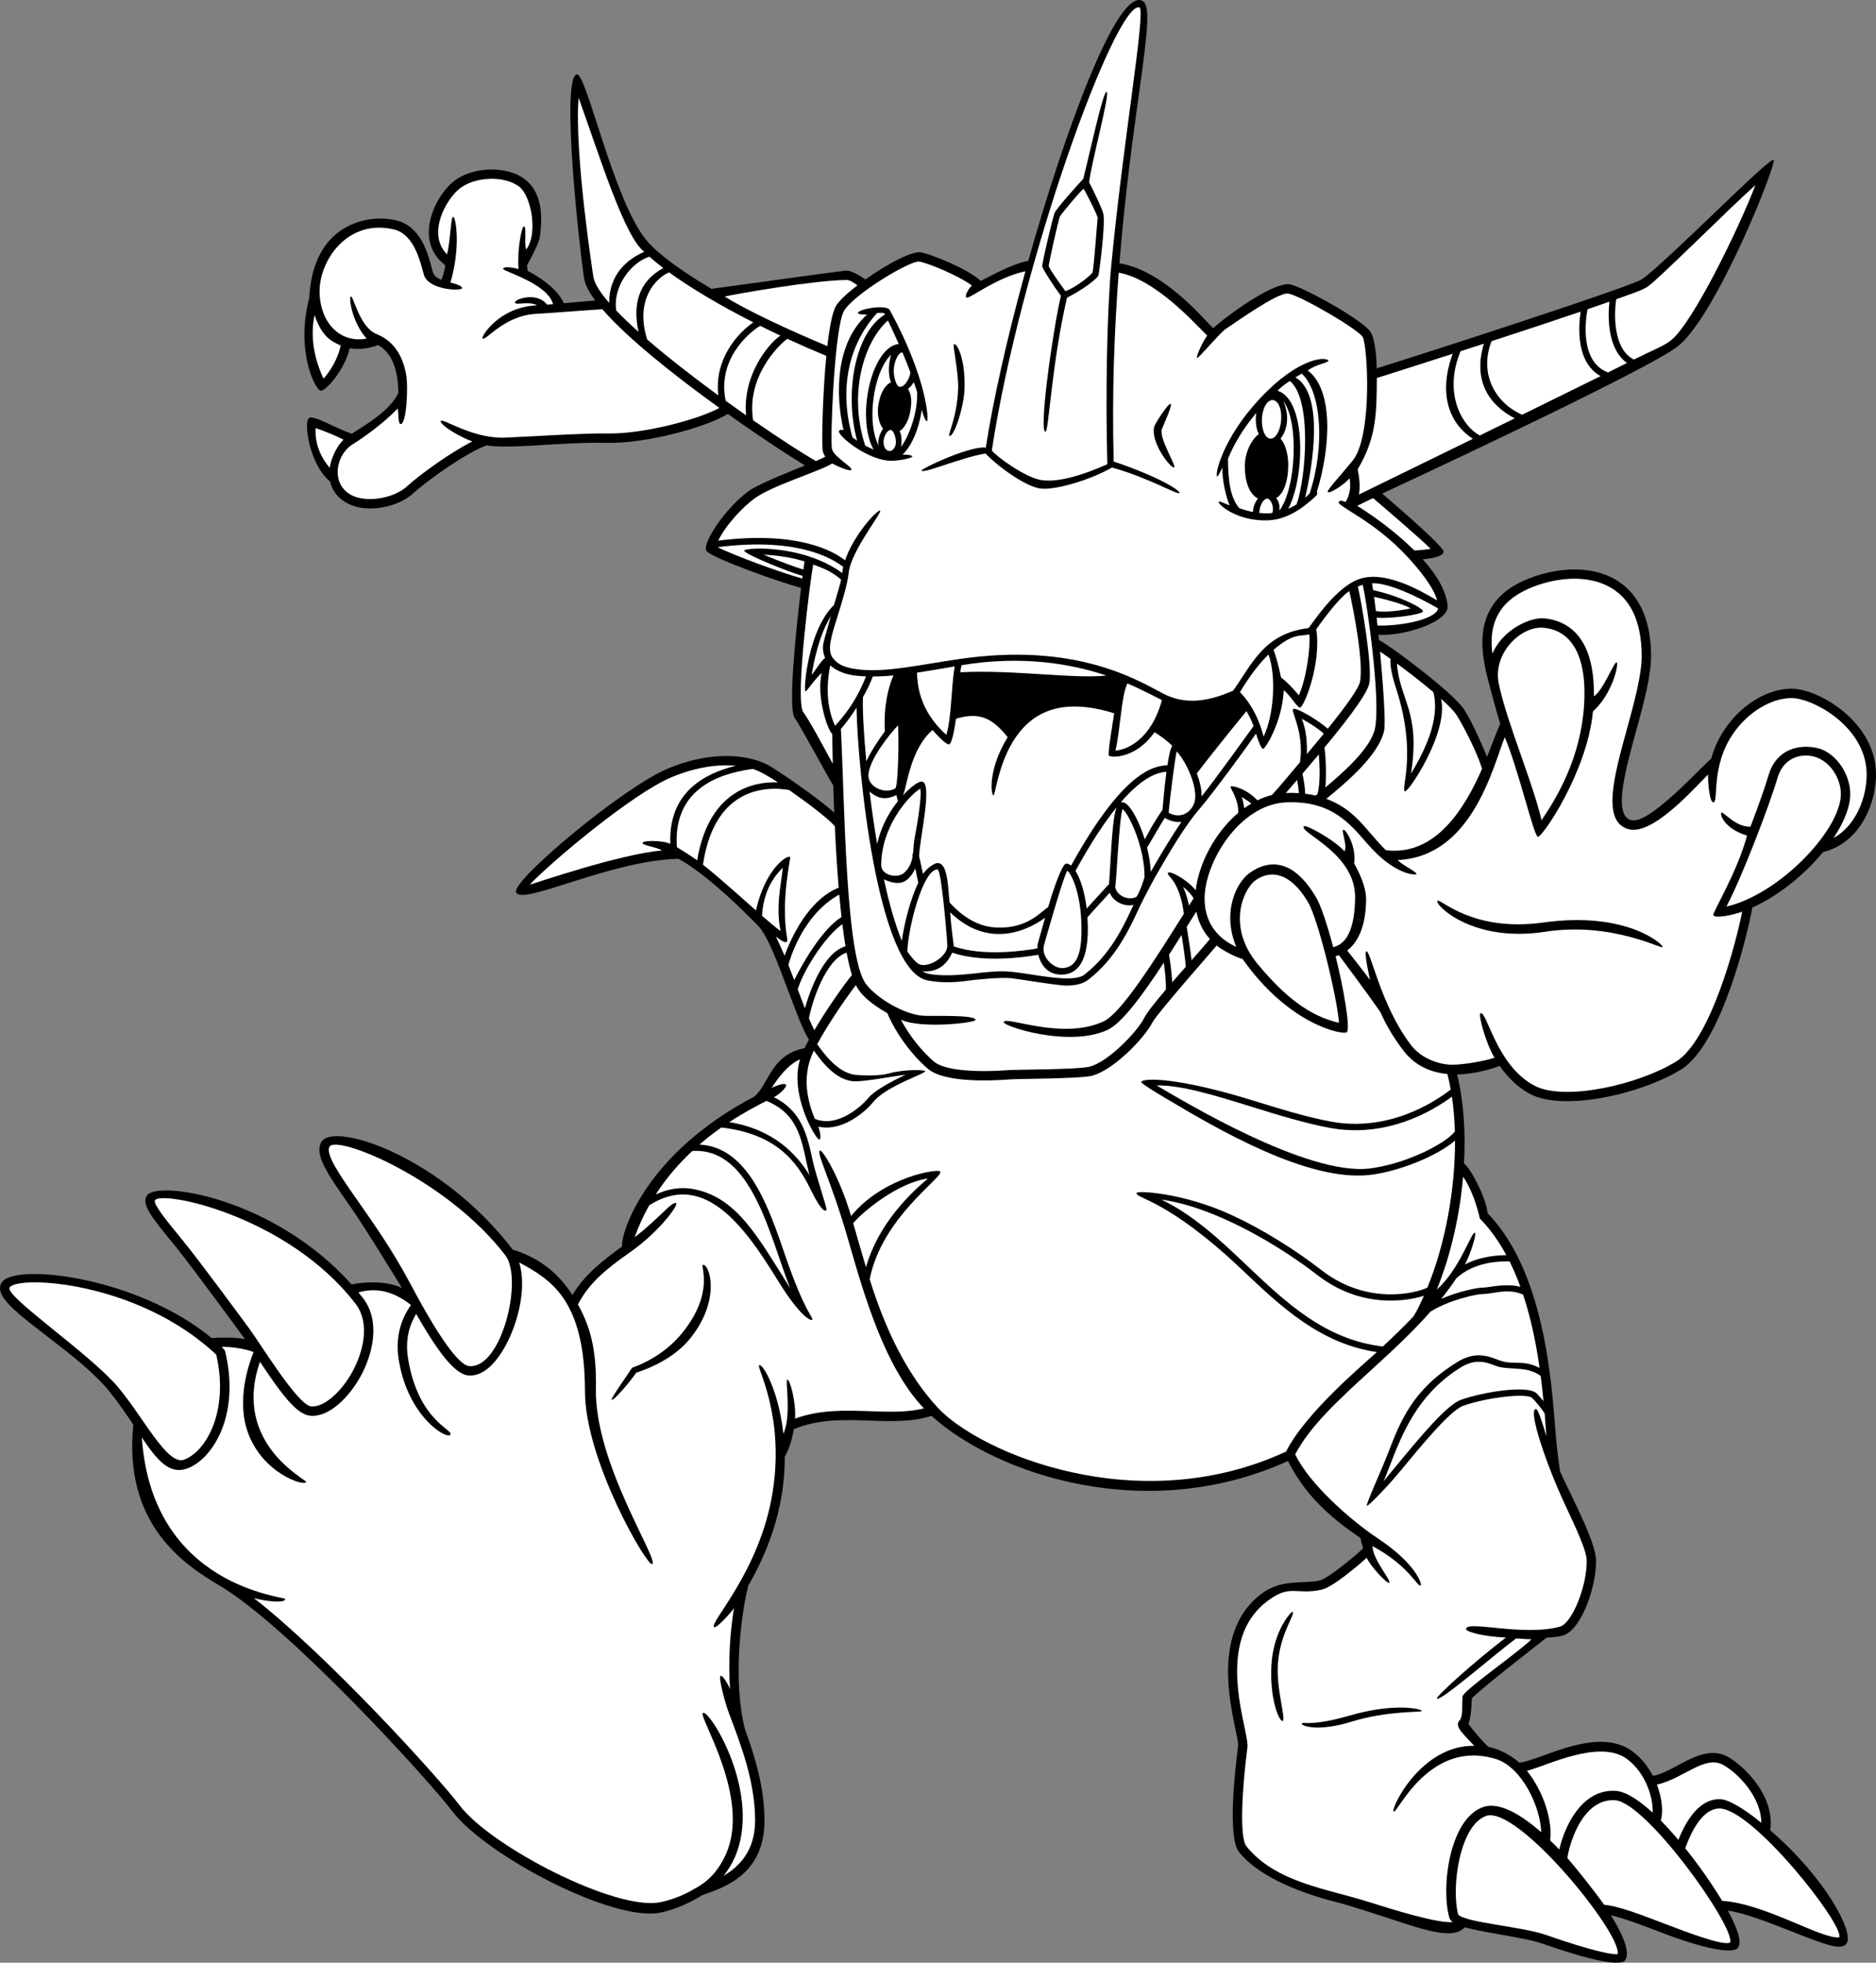 <?xml version="1.0" encoding="utf-8"?>
<!-- Generator: Adobe Illustrator 20.1.0, SVG Export Plug-In . SVG Version: 6.00 Build 0)  -->
<svg version="1.1" id="artwork" xmlns="http://www.w3.org/2000/svg" xmlns:xlink="http://www.w3.org/1999/xlink" x="0px" y="0px"
	 viewBox="0 0 439.915 460.254" style="enable-background:new 0 0 439.915 460.254;" xml:space="preserve">
<rect x="0" y="0" width="439.915" height="460.254" fill="#808080" stroke="none"/>
<g>
	<path d="M358.862,256.576c7.726,4.023,25.618,0.152,35.281-5.736
		c9.707-5.916,15.949-33.124,16.78-38.012c6.206-2.81,12.244-7.746,16.57-13.007
		c9.67-2.418,13.078-13.372,12.32-20.094c-1.254-11.129-13.636-18.227-19.693-18.227
		c-4.705,0-9.822,2.601-13.688,6.957c-2.482,2.797-4.223,6.023-5.177,9.483
		c-2.846,2.372-14.725,15.716-18.895,14.364c-4.065-1.318-1.236-11.631,1.261-20.729
		c1.757-6.403,3.574-13.024,3.549-17.83c-0.058-11.265-4.978-16.139-9.095-18.244
		c-8.181-4.184-19.333-0.889-24.294,2.654c-8.045,5.747-6.235,14.801-5.364,19.152
		c0.109,0.548,2.309,9.104,3.383,12.399c-0.421,0.818-2.512,6.346-3.082,7.765
		c-1.195-2.869-3.46-8.07-5.358-11.053c-2.43-3.818-16.889-14.702-19.996-16.336
		c-0.039-0.4-0.079-0.798-0.119-1.192c6.833,0.216,16.523-3.259,16.221-6.784
		c-0.31-3.622-2.685-7.424-5.835-10.946c1.401-0.134,4.843-0.523,4.887-1.816
		c0.044-1.294-14.055-13.299-14.403-13.596c0,0,62.855-29.149,69.514-34.677
		c9.061-7.521,23.12-42.79,22.26-43.561c-0.898-0.805-25.125,24-30.866,27.982
		c-2.387,1.672-51.622,17.627-62.179,20.877c-0.101-3.769-0.545-6.91-1.369-8.393
		c-1.537-2.767-16.081-10.809-19.031-11.301c-3.479-0.58-13.306,6.21-17.988,10.289
		c-2.567-2.585-11.699-13.543-21.953-15.228c1.306-16.168,3.208-29.83,4.607-39.882
		c2.205-15.834,2.723-21.093,0.497-21.778c-6.084-1.871-18.254,31.828-26.472,61.091
		c-3.497,0.593-8.56,3.413-11.152,4.711c-3.007-2.841-11.651-6.269-14.022-6.701
		c-2.145-0.39-8.123,2.865-13.033,6.359c-0.186-0.12-2.898-2.086-4.458-2.086
		c-0.63,0-31.638,4.287-31.638,4.287c-7.227-4.282-12.749-8.353-15.311-11.484
		c-7.741-9.462-14.048-39.446-16.287-38.806c-3.767,1.076,0.695,41.197,1.749,47.874
		c0.229,1.447,1.156,3.191,2.608,5.138c-2.628,0.235-5.151,0.459-7.35,0.649
		c-1.227-2.682-4.356-5.446-8.494-7.595c-0.002-0.077-0.128-0.827-0.178-1.254
		c0.314-0.533,2.799-5.108,3-6.509c0.777-5.432,0.428-10.626-3.418-13.663
		c-4.254-3.359-12.672-3.049-16.994,0.625c-2.924,2.486-5.875,7.686-5.584,12.426
		c0.176,2.87,1.518,5.295,3.869,7.074c-0.252,1.407-0.566,2.56-0.937,3.419
		c-1.909-0.847-1.888-1.397-2.296-2.931c-0.896-3.369-2.563-9.639-8.281-11.019
		c-6.592-1.591-19.538,0.704-20.405,18.158c-3.258,12.546,1.396,21.485,2.632,21.766
		c1.235,0.28,5.802-5.129,6.854-9.948c2.036,0.37,4.284,0.13,6.649-0.733
		c1.915,1.058,4.704,3.655,4.761,11.218c-2.029,4.243-7.636,7.455-10.943,9.582
		c-4.304-1.511-8.854-4.455-10.012-3.692c-1.3,0.857,0.027,10.865,4.954,14.897
		c0.79,3.662,4.262,5.997,8.346,6.27c4.025,0.269,8.462-1.109,11.041-3.43
		c3.991-3.592,12.709-9.674,17.323-11.341c2.293,0.485,8.079,0.242,11.14,0.047
		c5.234-0.334,11.748-0.748,17.176-0.625c8.892,0.202,23.085-3.597,28.224-6.781
		c7.53,5.353,14.38,9.83,18.092,12.093c-0.598,0.235-10.642,4.139-13.143,5.958
		c-5.696,4.143-11.391,12.85-9.828,14.217c2.142,1.874,17.098,7.211,22.064,8.524
		c-1.232,10.165-3.126,28.428-1.458,30.573c1.101,1.415,8.35,14.878,9.009,15.735
		c0.059,1.989,0.131,4.136,0.221,6.38c-4.061-3.584-11.542-8.7-14.779-10.723
		c-4.304-2.69-13.239-4.194-24.258,0.418c-10.423,4.363-36.668,26.249-35.559,29.006
		c1.305,3.247,21.915-7.434,38.045-7.874c4.939,2.633,11.882,8.753,18.629,15.627
		c2.375,2.421,4.956,9.566,7.304,15.802c1.782,4.733,3.332,8.831,4.685,11.017
		c-0.368,0.679-0.702,1.331-0.999,1.95c-8.056,1.643-8.32,8.511-11.821,11.377
		c-0.007,0.006-0.01,0.014-0.017,0.02c-25.428,13.332-31.27,31.811-30.98,35.127
		c-4.344,3.174-8.741,6.51-11.633,11.382c-3.009-4.657-7.229-8.544-14.002-10.647
		c-16.805-21.927-42.078-30.127-44.878-25.227c-1.718,3.006,1.51,7.61,6.858,15.237
		c3.596,5.129,12.038,18.996,12.044,19.007c-3.847-1.954-10.069-1.299-11.796-0.836
		c-18.507-20.638-45.945-24.501-48.055-20.808c-1.231,2.154,1.21,5.131,6.56,11.654
		c4.01,4.889,16.481,21.987,16.481,21.987c-2.074-0.533-6.974-0.376-7.825-0.265
		C32.197,299.353,3.293,296.044,0.382,300.773c-1.83,2.974,3.113,6.779,10.595,12.538
		c5.268,4.055,11.239,8.65,14.831,13.173c2.115,2.663,3.877,5.251,5.454,7.618
		c-2.373,23.58,12.078,32.878,20.345,37.794c16.161,9.609,48.82,45.386,54.435,52.817
		c7.767,10.28,37.616,26.1,48.848,23.795c1.772-0.363,5.75-1.5,9.784-4.104
		c5.336-1.813,14.596-4.956,14.596-17.504c0-7.633-2.189-14.831-4.581-21.395
		c-2.799-10.872-1.113-26.219,0.794-33.697c5.73-9.913,8.602-20.14,8.54-30.201
		c1.101-1.94,1.755-4.201,2.116-6.452c5.726-2.439,11.878-2.23,17.835-2.02
		c5.136,0.181,9.996,0.332,14.465-1.113c15.097,13.681,50.407,25.688,83.594,10.578
		c4.307,8.706,10.987,13.969,17.001,18.076c0.093,0.613,0.292,1.449,0.606,2.415
		c-1.394,1.425-8.253,7.11-10.16,7.534c-3.999,0.889-8.98-0.482-13.781,3.201
		c-13.648,10.471-4.972,32.618-5.371,35.681c-0.829,6.355-2.465,21.498,0.236,24.835
		c3.997,4.937,12.139,9.054,23.545,11.906c1.39,0.348,3.601,1.046,6.16,1.854
		c12.423,3.923,19.954,7.254,23.23,3.853c1.858,0.515,4.508,1.018,8.183,1.667
		c3.817,0.675,7.765,1.374,10.174,2.217c18.263,6.392,19.106,4.061,19.307,3.728
		c1.133-1.888-0.717-6.079-3.396-10.418c3.032,0.672,7.505,2.382,11.867,4.052
		c9.786,3.746,16.511,5.023,17.82,3.665c1.309-1.358-0.424-5.448-2.29-8.819
		c3.919,0.517,10.04,2.931,15.095,4.926c8.222,3.245,11.6,4.489,12.775,2.737
		c1.729-2.577-4.802-15.148-17.929-26.521c1.163-8.065-6.1-15.043-9.893-17.196
		c-3.928-2.229-8.125,0.028-11.828,2.02c-2.065,1.111-4.022,2.154-5.779,2.43
		c-1.128-2.155-2.704-4.192-4.782-5.727c-6.005-4.436-14.562-1.339-20.81,0.922
		c-2.311,0.836-4.489,1.621-5.762,1.698c-1.464-1.357-4.487-3.202-7.172-3.665
		c-0.923-0.692-3.56-3.736-4.747-5.426c0.691-1.358,0.794-5.705,0.811-5.958
		c1.131-1.518,17.129-13.937,17.522-14.254c1.588-0.087,2.913-0.237,3.75-0.472
		c4.474-1.252,8.005-11.786,7.853-17.737c-0.116-4.511-6.347-16.02-8.438-20.777
		c-0.462-3.159-0.873-6.664-1.062-9.154c-1.005-13.247-2.875-37.824-15.907-51.385
		c-0.53-4.116-4.172-10.763-5.554-11.66c0.402-7.448-0.095-14.685-1.603-20.898
		c4.319-0.062,8.222-1.343,9.962-2.008C353.493,252.554,355.846,255.004,358.862,256.576z"/>
	<path style="fill:#FFFFFF;" d="M280.702,83.946c0.312,0.187,5.448-5.984,6.657-6.762
		c2.072-1.332,12.314-8.742,14.725-8.34c2.918,0.486,16.468,8.398,17.469,10.199
		c1.145,2.061,2.357,23.217-2.39,29.02c-3.202,3.913-6.078,6.91-5.813,7.307
		c0.337,0.505,3.582-1.505,5.144-3.198c0.211,1.577,0.271,3.504-0.947,5.554
		c-0.268-0.136-1.375-0.581-1.62-0.024c-0.457,1.041,8.183,4.255,16.195,12.952
		c2.432,2.64,6.05,6.957,6.881,10.157c-0.103-0.061-0.192-0.113-0.3-0.177
		c-4.139-2.457-12.275-6.99-18.189-4.765c-5.794,2.179-11.352,11.298-11.706,11.42
		c-10.376,1.304-13.068,8.237-17.641,14.666c-6.469,2.872-11.694,3.172-16.431,0.678
		c-6.331-3.333-20.633-12.019-47.593-8.112c-9.548,1.383-17.212,3.19-23.552,2.494
		c-3.825-0.42-5.176-1.283-6.312-2.732c-1.406-1.794-0.303-5.209,1.077-9.625
		c1.109-3.548,2.366-7.57,2.655-10.318c0.54-5.128,7.929-14.198,7.383-14.597
		c-0.533-0.389-6.193,5.602-8.228,11.668c-2.543-2.046-10.87-6.997-29.763-4.626
		c1.969-3.941,5.979-8.043,8.509-9.884c4.262-3.1,15.144-6.283,18.259-8.222
		c0.552,0.372,4.073,1.994,4.453,1.519c0.486-0.607-4.116-3.039-4.535-4.926
		c-0.455-2.045,0.582-28.785,2.859-32.428c2.542-4.066,15.649-11.85,17.621-11.5
		c2.381,0.433,9.524,3.459,12.336,5.627c-0.723,0.624-1.736,2.361-1.306,2.79
		c0.564,0.564,6.949-4.717,13.857-6.142c-4.299,15.591-7.615,30.438-9.302,41.433
		c-0.115-0.072-0.243-0.124-0.388-0.124c-4.343,0-14.848,5.065-14.671,5.419
		c0.417,0.833,8.837-2.919,15.001-4.003c2.854,3.024,9.482,7.856,12.982,8.231
		s11.563-2,16.688-4.938c8.755,2.451,15.518,6.555,15.805,5.979
		c0.288-0.576-5.139-3.937-15.416-7.384c-0.427-15.995,0.161-30.955,1.178-44.288
		c8.537,1.514,17.597,11.642,20.747,14.755C281.967,80.186,280.39,83.759,280.702,83.946z"/>
	<path d="M270.721,99.911c-1.185,3.555,3.871,10.113,4.627,9.681
		c0.527-0.302-3.585-6.856-2.899-8.914c0.263-0.788,2.562-5.694,2.06-5.96
		C274.007,94.452,270.982,99.129,270.721,99.911z"/>
	<path d="M208.059,108.003c2.081,0.256,5.935-0.555,5.86-0.963
		c-0.075-0.407-1.779-0.462-2.28-0.427c2.133-2.005,3.813-5.902,4.526-10.514
		c0.146,0.693,0.792,2.709,1.202,2.653c0.471-0.065,0.085-9.868-8.692-26.015
		c-0.811-1.493-7.652-0.197-7.479,0.669c0.082,0.406,1.839,0.393,2.151,0.335
		c-7.514,6.764-7.457,18.893-5.53,27.182c-0.302-0.227-0.796-0.206-1.054,0.117
		C196.137,101.822,202.486,107.316,208.059,108.003z"/>
	<path style="fill:#FFFFFF;" d="M207.083,100.556c-0.968-1.239-1.482-3.34-1.098-5.666
		c0.425-2.581,1.439-4.543,2.939-5.242c-0.673-1.77-0.637-4.144,0.026-6.454
		c-1.97,1.877-3.57,5.858-4.146,10.413c-0.598,4.724,0.023,8.589,1.19,10.827
		C205.762,103.006,206.481,101.3,207.083,100.556z"/>
	<path style="fill:#FFFFFF;" d="M214.273,89.613c-0.398,0.694-0.815,1.133-1.346,1.594
		c0.797,1.271,0.922,2.886,0.572,5.009c-0.38,2.31-1.253,4.036-2.555,4.908
		c0.637,0.917,0.484,3.089,0.341,3.669c1.42-1.754,3.981-7.471,3.781-12.864
		C214.804,91.076,214.572,90.475,214.273,89.613z"/>
	<path style="fill:#FFFFFF;" d="M404.848,212.583c3.668-6.953,10.171-23.981,11.978-30.175
		c1.595-5.466,6.822-6.084,9.985-4.433c3.14,1.638,5.21,5.551,4.815,9.103
		C430.669,195.702,416.701,209.895,404.848,212.583z"/>
	<path style="fill:#FFFFFF;" d="M361.831,147.196c6.902,0.56,10.326,6.965,9.641,18.036
		c-0.766,12.39-6.295,21.688-9.989,27.112c-0.912-4.039-2.792-9.415-4.763-15.045
		c-2.143-6.122-4.358-12.453-5.271-17.015C350.004,153.06,356.768,146.785,361.831,147.196z"/>
	<path style="fill:#FFFFFF;" d="M330.88,181.406c2.28-14.616-2.668-17.175-3.306-25.808
		c2.675,1.969,5.856,4.438,8.533,6.702C337.832,168.859,333.754,176.624,330.88,181.406z"/>
	<path style="fill:#FFFFFF;" d="M326.063,154.501c-0.124,2.067,0.498,4.382,1.389,7.165
		c4.932,15.39,0.903,23.403,2,23.906c0.769,0.352,10.312-13.875,8.47-21.698
		c1.707,1.525,3.027,2.855,3.581,3.726c1.98,3.112,5.058,9.348,6.037,12.683
		c-4.045,9.256-10.897,20.53-22.568,19.09c-5.096-5.12-7.053-9.432-13.958-12.046
		c4.451-3.654,12.411-10.26,13.579-16.102c0.35-1.751-0.213-10.215-0.97-18.412
		C324.293,153.253,325.123,153.827,326.063,154.501z"/>
	<path style="fill:#FFFFFF;" d="M291.757,189.537c-0.097-0.807-0.278-1.752-0.576-2.636
		c0.889,0.527,1.725,1.102,2.259,1.538C292.864,188.776,292.302,189.143,291.757,189.537z"/>
	<path style="fill:#FFFFFF;" d="M235.348,239.675c0.352-1.581,13.684,4.395,23.451-0.163
		c4.147-1.936,11.914-14.255,18.815-25.239c-1.04-8.104-4.182-8.89-3.729-9.589
		c0.364-0.562,4.247,1.347,6.504,4.078c0.691-6.065,4.396-13.441,9.964-18.135
		c0.161-3.181-1.964-5.865-1.777-6.181c0.187-0.317,3.75,0.438,6.257,3.242
		c1.099-0.532,2.242-0.96,3.426-1.257c1.629-1.735,4.408-5.14,6.595-7.71
		c0.972-6.962-2.058-11.671-1.653-12.399s5.962,2.573,8.162,4.564
		c3.97-4.934,7.278-9.431,7.567-11.068c0.811-4.591-1.383-16.121-2.521-21.21
		c-2.938,1.951-7.365,8.448-7.755,8.937c1.271,8.062-2.899,18.381-3.823,18.381
		c-0.653,0-2.482-3.135-3.788-4.049c-0.396,7.424-4.232,13.542-4.823,13.722
		c-0.515,0.157-1.52-2.901-1.671-3.588c-1.911,2.812-10.248,14.194-13.22,17.616
		c-3.589,4.133-7.422,10.779-10.502,16.119c0,0-2.723,5.041-3.543,6.818
		c-2.492,5.401-5.593,12.123-12.061,17.164c-1.292,1.006-3.047,1.369-5.037,1.388
		c-1.477,0.116-11.472-1.568-13.124-1.734c-2.564-0.256-8.379,0.387-9.627,0.527
		c-2.528,0.404-6.545,0.738-10.084-0.04c-11.649-2.563-16.249-49.785-16.5-63.908
		c-1.269,1.972-2.592,3.759-3.668,4.985c0.914,17.251,1.033,53.635,5.944,59.886
		c2.723,3.465,8.798,6.894,13.001,7.336c1.968,0.207,12.635-0.323,12.635,1.01
		c0,0.659-12.685,2.159-17.508-0.057c1.955,3.659,4.716,7.199,7.728,9.809
		c2.233,1.935,8.942,2.677,17.945,1.984c1.126-0.086,15.303-0.086,18.358-0.73
		c4.373-0.921,11.396-8.221,12.993-11.415c0.647-1.294,2.499-3.634,5.088-6.668
		c0.139-1.341-0.155-4.173-0.46-6.35c-5.099,7.772-9.852,14.205-13.179,15.756
		C250.664,245.737,235.138,240.618,235.348,239.675z"/>
	<path style="fill:#FFFFFF;" d="M274.879,230.345c-0.101-2.266-0.53-5.127-0.749-6.471
		c0.974-1.506,1.957-3.051,2.942-4.609c0.338,2.107,0.922,5.795,0.974,7.464
		C276.924,228.002,275.863,229.21,274.879,230.345z"/>
	<path style="fill:#FFFFFF;" d="M278.818,212.361c-0.282-1.379-0.729-2.95-1.379-4.389
		c1.003,0.831,1.939,1.778,2.451,2.686L278.818,212.361z"/>
	<path style="fill:#FFFFFF;" d="M279.426,225.165c-0.18-1.745-1.089-7.479-1.141-7.824
		c0.463-0.737,2.261-3.595,2.261-3.595c0.52,2.741,1.731,4.845,3.165,6.447
		C282.968,221.144,281.227,223.126,279.426,225.165z"/>
	<path style="fill:#FFFFFF;" d="M194.68,156.052c2.758,2.248,5.739,2.451,8.397,2.56
		c-1.726,4.394-3.919,7.968-7.252,11.605C193.862,165.96,193.697,161.036,194.68,156.052z"/>
	<path style="fill:#FFFFFF;" d="M304.571,163.052c-1.306-1.567-2.909-3.281-4.18-4.18
		c-0.3-1.624-1.12-4.913-1.748-6.488c4.655-3.977,6.025-3.088,8.406-3.619
		C307.315,151.688,306.4,159.003,304.571,163.052z"/>
	<path style="fill:#FFFFFF;" d="M297.451,153.478c1.899,5.104,1.249,14.347-1.147,19.252
		c-1.432-5.62-4.039-8.913-5.541-10.425C293.214,158.24,295.458,155.427,297.451,153.478z"/>
	<path style="fill:#FFFFFF;" d="M237.215,227.888c-2.861-0.286-5.914,0.065-8.867,0.406
		c-5.757,0.663-10.445,0.549-12.05-0.495c3.702,0.243,5.756-1.687,6.984-4.399
		c7.314,2.454,16.994,1.065,20.194,0.492c0.755,3.017,2.826,4.98,6.122,4.613
		c5.627-0.626,5.684-8.667,5.408-13.395c1.338-1.543,5.226-5.764,5.226-5.764
		c0.844,2.196,3.548,3.338,5.571,2.851c-2.404,5.208-5.421,11.608-11.498,16.345
		C251.58,230.665,242.508,228.417,237.215,227.888z"/>
	<path d="M210.111,160.961c1.234-0.073,2.464-0.164,3.677-0.271
		c0.368,2.467,1.338,5.854,3.953,9.325c-3.124,2.643-4.829,6.716-5.858,10.224
		c0.102-1.759,0.182-3.538,0.226-5.115c0.184-6.604-0.275-6.758-0.856-6.951
		c-0.46-0.153-0.862,0.125-0.994,0.217c-0.318,0.22-0.785,0.691-1.332,1.324
		C208.868,166.431,209.26,163.535,210.111,160.961z"/>
	<path style="fill:#FFFFFF;" d="M222.64,174.509c0.648-0.379,1.259-3.901,1.523-5.957
		c5.532-1.663,8.539-0.168,12.133,4.318c-4.72,7.672-3.906,13.597-3.333,13.637
		c0.669,0.046,1.768-17.039,14.363-20.271c4.896-1.256,10.227-0.154,13.944,1.045
		c-0.057,0.518-1.586,9.438-1.255,9.893c0.404,0.556,6.354,0.817,10.718-5.485
		c1.753,1.105,3.218,2.24,4.158,3.214c-0.334,0.48-0.694,1.643-1.136,4.534
		c-3.177,0.217-10.25,1.213-22.587,23.55c-0.282-0.232-0.92-0.634-1.309-0.417
		c-0.831,0.465-2.533,4.899-4.074,10.167c-1.548,0.845-4.61,5.033-11.953,4.786
		c-4.029-0.135-7.779-2.128-11.158-5.898c-0.382-2.985-0.275-9.163-2.762-9.24
		c-0.858-0.027-2.655,1.306-3.473,2.581c-0.321-1.549-0.625-2.978-0.91-4.195
		c0.109-4.074,3.22-17.089,0.705-17.478c-1.09-0.169-3.534,2.162-4.486,3.191l-0.01-0.037
		c0.117-0.098,0.443-1.186,0.557-1.692c0.798-3.561,2.267-10.067,6.388-13.575
		C219.564,172.2,221.992,174.888,222.64,174.509z"/>
	<path style="fill:#FFFFFF;" d="M279.844,188.798c-1.083,2.168-3.389,3.139-5.796,1.805
		c0.237-3.175,1.588-13.507,1.875-14.376c0.75,0.694,2.212,2.819,3.291,5.592
		C280.377,184.807,280.601,187.285,279.844,188.798z"/>
	<path style="fill:#FFFFFF;" d="M272.424,190.153c-1.406,2.097-2.483,3.868-3.201,5.262
		c-0.232,0.452-0.497,0.922-0.786,1.404c-1.202-3.899-2.92-7.172-4.261-8.256
		c-0.457-0.37-0.905-0.508-1.33-0.41c-0.021,0.005-0.039,0.017-0.06,0.023
		c5.363-6.244,8.853-7.041,10.751-7.216c-0.008,0.059-0.016,0.108-0.023,0.168
		c-0.409,3.068-0.737,6.488-0.924,8.862C272.529,190.037,272.469,190.086,272.424,190.153z"/>
	<path style="fill:#FFFFFF;" d="M258.242,209.295c-1.202,1.304-2.333,2.543-3.42,3.765
		c-0.439-3.707-1.425-6.953-2.622-8.839c3.688-6.733,6.885-11.503,9.627-14.892
		c-0.665,1.733-1.053,5.66-1.494,13.788c-0.098,1.793-0.184,3.371-0.269,4.195
		L258.242,209.295z"/>
	<path style="fill:#FFFFFF;" d="M223.654,221.942c0.003-0.145-0.001-0.285-0.022-0.42
		c-0.426-2.832-0.662-5.35-0.815-7.577c3.336,3.235,7.016,4.943,10.966,5.076
		c4.989,0.168,9.133-2.237,11.288-3.805c-0.295,1.031-0.606,2.135-0.941,3.338
		c-0.329,1.178-0.588,2.109-0.705,2.481c-0.121,0.385-0.17,0.858-0.158,1.37
		C240.208,222.958,230.68,224.352,223.654,221.942z"/>
	<path style="fill:#FFFFFF;" d="M212.773,223.148c0.102-5.23,3.62-19.372,7.093-19.264
		c0.914,0.029,2.248,16.515,2.282,17.862c0.057,2.313-3.751,4.921-6.135,4.523
		C215.045,226.108,214.049,224.879,212.773,223.148z"/>
	<path style="fill:#FFFFFF;" d="M244.856,221.482c0.123-0.394,4.309-15.397,5.415-17.321
		c1.102,0.884,2.904,5.125,3.245,11.14c0.444,7.842-0.777,11.345-4.084,11.712
		C247.08,227.275,243.952,224.373,244.856,221.482z"/>
	<path style="fill:#FFFFFF;" d="M261.503,207.963c-0.154-1.038,0.01-0.012,0.01-0.012
		c0.218-0.239,0.963-16.609,1.733-18.218c1.415,1.022,5.207,8.898,5.142,16.008
		c-0.138,0.301-0.708,2.548-1.813,4.493C264.967,211.347,261.835,210.201,261.503,207.963z"/>
	<path style="fill:#FFFFFF;" d="M206.64,202.884c0-8.738,6.073-15.999,9.145-17.959
		c0.239,0.885,0.154,3.587-1.176,10.911l-0.209,1.175
		c-0.092,0.551-0.133,1.136-0.177,1.755c-0.03,0.429-0.064,0.872-0.114,1.318
		c-0.127,0.172-0.188,0.391-0.134,0.615l0,0c0.009,0.039,0.02,0.085,0.029,0.125
		c-0.225,1.317-0.696,2.638-1.881,3.767C210.473,206.162,206.64,205.263,206.64,202.884z"/>
	<path style="fill:#FFFFFF;" d="M210.576,170.101c0.241,2.787,0.068,13.528-0.585,14.762
		c-2.417,1.478-6.456-0.261-6.352-3.076C203.776,178.111,208.732,172.019,210.576,170.101z"/>
	<path style="fill:#FFFFFF;" d="M210.193,186.456l0.364,1.416c-2.014,2.525-3.953,5.932-4.868,10.043
		c-0.702-4.125-1.294-8.306-1.777-12.291C205.916,187.389,207.776,187.616,210.193,186.456z"/>
	<path style="fill:#FFFFFF;" d="M207.391,206.271c3.576,1.532,5.446,0.912,7.249-2.586
		c0.166,0.783,0.689,3.32,0.689,3.32c-1.874,3.945-3.321,9.638-3.845,13.622
		c-1.612-3.889-3.014-8.923-4.203-14.411C207.32,206.233,207.353,206.254,207.391,206.271z"/>
	<path style="fill:#FFFFFF;" d="M269.858,204.426c-0.097-1.868-0.42-3.801-0.882-5.66
		c0.608-0.924,3.051-5.273,4.156-6.959c0.667,0.392,2.212,1.135,3.926,0.934
		C274.519,196.386,272.02,200.68,269.858,204.426z"/>
	<path style="fill:#FFFFFF;" d="M281.775,186.754c0.026-1.728-0.453-3.63-1.132-5.384
		c4.743-6.211,11.646-14.61,11.646-14.61c0.582,0.979,1.16,2.142,1.677,3.502
		c-0.005,0.006-0.012,0.009-0.017,0.015C293.949,170.277,284.85,182.958,281.775,186.754z"/>
	<path d="M289.696,163.359c0.482,0.484,1.088,1.165,1.736,2.08l-0.511,0.624
		c-1.773,2.157-6.365,7.745-10.958,13.729c-0.703-1.491-1.482-2.775-2.095-3.593
		c-0.324-0.432-0.62-0.77-0.898-1.034c-0.021-0.069-0.041-0.138-0.083-0.201
		c-0.881-1.307-2.824-2.95-5.351-4.543c0.882-1.521,1.669-3.35,2.296-5.541
		c0.035,0.017,0.08,0.041,0.113,0.056C279.145,167.4,285.348,165.282,289.696,163.359z"/>
	<path style="fill:#FFFFFF;" d="M261.573,176.025c1.207-5.33,1.335-12.675,2.79-15.757
		c3.233,1.355,7.96,3.841,8.107,3.918C269.855,173.684,264.092,175.821,261.573,176.025z"/>
	<path d="M261.451,165.763c-3.894-1.224-9.381-2.294-14.498-0.981
		c-4.591,1.179-7.749,3.882-9.925,6.972c-0.008-0.013-0.008-0.027-0.017-0.04
		c-3.385-5.022-6.873-6.356-12.664-4.772c0.149-1.448,0.263-2.93,0.37-4.348
		c0.091-1.202,0.18-2.368,0.285-3.425c2.314-0.288,7.854,0.036,13.699,0.378
		c8.97,0.524,19.136,1.12,23.15-0.07c0.086-0.025,0.159-0.07,0.227-0.12
		c0.302,0.114,0.601,0.229,0.893,0.344C262.158,161.46,261.741,163.53,261.451,165.763z"/>
	<path style="fill:#FFFFFF;" d="M225.178,157.645c0.091-0.654,0.196-1.209,0.32-1.663
		c14.237-2.352,25.624-0.336,33.938,2.434C251.89,159.259,237.765,157.009,225.178,157.645z"
		/>
	<path style="fill:#FFFFFF;" d="M221.919,172.332c-6.533-5.84-6.799-12.113-6.878-14.594
		c2.709-0.394,8.852-1.479,8.852-1.479C223.002,161.117,223.201,167.93,221.919,172.332z"/>
	<path style="fill:#FFFFFF;" d="M207.502,171.495c-1.548,2.062-3.289,4.754-4.356,7.033
		c-0.646-6.805-0.909-12.376-0.781-15.058c0.949-1.667,1.772-3.345,2.307-4.829
		c1.55-0.004,3.182-0.092,4.842-0.241C208.298,161.089,207.162,165.725,207.502,171.495z"/>
	<path style="fill:#FFFFFF;" d="M322.223,139.965c0.483,0.091,6.487,1.423,8.573,2.709
		c-2.388,0.528-5.79,0.956-8.156,0.629C322.496,142.074,322.356,140.947,322.223,139.965z"/>
	<path style="fill:#FFFFFF;" d="M319.549,137.129c1.017,4.251,4.251,26.843,2.887,33.664
		c-0.922,4.61-7.475,10.399-11.643,13.863c0.305-2.909,0.045-7.572-0.204-9.353
		c6.883-8.322,10.144-13.037,10.508-15.102c0.765-4.332-1.982-19.812-2.69-22.675
		C318.609,137.44,319.372,137.18,319.549,137.129z"/>
	<path style="fill:#FFFFFF;" d="M306.462,176.824c0.068-2.317-0.089-5.63-1.197-8.256
		c1.667,0.893,3.853,2.272,5.156,3.484C309.124,173.645,307.78,175.26,306.462,176.824z"/>
	<path style="fill:#FFFFFF;" d="M304.177,182.887c0.184,1.064,0.363,2.382,0.389,3.109
		c-0.949-0.06-1.933-0.087-2.989-0.045c-0.018,0.001-0.035,0.003-0.053,0.004
		C302.443,184.897,303.328,183.873,304.177,182.887z"/>
	<path style="fill:#FFFFFF;" d="M305.414,181.446c1.376-1.608,2.667-3.13,3.849-4.543
		c0.223,2.944,0.355,6.652-0.293,9.26l-0.479,0.396
		c-0.77-0.181-1.581-0.325-2.434-0.429C306.056,184.85,305.696,182.647,305.414,181.446z"/>
	<path style="fill:#FFFFFF;" d="M323.015,146.677c-0.067-0.628-0.134-1.244-0.2-1.839
		c3.171,0.332,10.856-0.75,10.876-1.48c0.019-0.73-5.363-3.598-11.694-4.962
		c-0.102-0.664-0.196-1.208-0.282-1.613c5.137-0.238,15.141,5.683,15.529,5.903
		C336.577,145.509,327.404,146.898,323.015,146.677z"/>
	<path style="fill:#FFFFFF;" d="M335.468,128.69c-1.343,0.249-2.89,0.366-3.804,0.398
		c-4.558-4.533-10.047-8.396-13.411-10.474l3.71-1.816
		C322.393,117.17,332.882,126.083,335.468,128.69z"/>
	<path style="fill:#FFFFFF;" d="M318.669,115.962c0.402-2.298-0.05-4.65-0.306-5.909
		c4.485-7.461,4.437-13.399,4.501-21.408c2.483-0.783,9.383-2.975,17.785-5.685
		c-3.651,10.071-0.315,16.702,4.734,19.944C340.992,105.051,318.669,115.962,318.669,115.962z"
		/>
	<path style="fill:#FFFFFF;" d="M347.965,80.592c-2.648,8.758,1.297,14.44,7.24,17.511
		c-2.754,1.348-5.504,2.693-8.198,4.01c-3.847-1.956-8.728-9.515-4.52-19.745
		C344.267,81.793,346.1,81.198,347.965,80.592z"/>
	<path style="fill:#FFFFFF;" d="M370.658,73.074c-0.542,3.581-1.101,11.925,4.68,15.125
		c-5.547,2.748-11.937,5.889-18.404,9.057c-6.178-2.721-10.162-9.423-7.186-17.245
		C356.899,77.681,364.346,75.223,370.658,73.074z"/>
	<path style="fill:#FFFFFF;" d="M377.406,70.737c-0.423,3.697-0.408,11.229,4.131,14.378
		c-1.397,0.699-2.892,1.443-4.471,2.227c-6.546-2.481-5.316-12.01-4.797-14.819
		C374.11,71.892,375.835,71.293,377.406,70.737z"/>
	<path style="fill:#FFFFFF;" d="M386.517,67.107c2.827-2.054,18.969-18.214,25.13-23.718
		c-3.96,10.356-14.782,32.518-19.857,36.459c-1.818,1.412-4.412,2.337-8.647,4.463
		c-5.017-2.495-4.622-11.064-4.151-14.139C383.225,68.653,385.272,68.012,386.517,67.107z"/>
	<path style="fill:#FFFFFF;" d="M267.223,1.726c1.449,1.235-3.758,30.677-6.589,60.03
		c-1.062,11.015-1.419,30.975-0.965,47.102c-5.661,2.526-11.154,4.213-15.154,3.776
		c-4-0.437-11.188-5.875-11.934-6.999C239.194,61.939,261.62,0.191,267.223,1.726z"/>
	<path style="fill:#FFFFFF;" d="M198.471,65.649c0.844-0.012,1.744,0.653,2.537,1.23
		c0.018,0.013,0.034,0.024,0.051,0.037c-2.331,1.794-4.212,3.535-4.978,4.76
		c-0.881,1.41-1.563,5.067-2.071,9.492c-8.676-3.598-19.386-8.607-24.07-11.637
		C173.202,68.821,190.702,65.759,198.471,65.649z"/>
	<path style="fill:#FFFFFF;" d="M144.517,72.836c-0.899-5.583,3.478-11.315,7.773-12.65
		c0.943,0.855,2.033,1.752,3.252,2.681c-5.884,3.152-7.18,8.621-5.805,14.965
		C147.785,76.086,146.023,74.408,144.517,72.836z"/>
	<path style="fill:#FFFFFF;" d="M151.763,79.61c-2.909-9.144,1.883-14.363,5.135-15.735
		c5.05,3.664,11.941,7.751,19.754,11.723c-3.458,2.342-9.23,8.487-8.21,17.135
		C162.627,88.472,156.734,83.898,151.763,79.61z"/>
	<path style="fill:#FFFFFF;" d="M170.164,93.988c-2.037-9.803,5.578-16.074,8.084-17.586
		c1.55,0.772,3.129,1.539,4.737,2.296c-2.843,1.955-8.887,9.313-8.032,18.703
		C173.385,96.3,171.784,95.161,170.164,93.988z"/>
	<path style="fill:#FFFFFF;" d="M135.681,22.931c4.985,13.832,10.834,32.828,15.413,36.117
		c-4.037,1.708-8.292,5.375-8.239,11.971c-2.103-2.412-3.455-4.495-3.699-6.041
		C139.105,64.655,134.637,36.086,135.681,22.931z"/>
	<path style="fill:#FFFFFF;" d="M75.851,88.789c-2.943-6.408-2.799-11.382-2.104-14.911
		c1.674,4.732,3.5,6.001,6.146,7.144C79.211,84.341,77.212,87.349,75.851,88.789z"/>
	<path style="fill:#FFFFFF;" d="M74.02,100.389c1.924,0.648,4.949,1.862,6.538,2.725
		c-1.927,1.84-3.022,4.968-3.24,6.59C75.745,107.873,73.754,104.67,74.02,100.389z"/>
	<path style="fill:#FFFFFF;" d="M142.494,101.649c-5.523-0.125-23.198,1.013-24.825,1
		c-7.405-0.057-14.06-4.763-14.315-3.91c-0.256,0.853,4.439,3.78,7.423,4.77
		c-5.104,2.576-12.009,7.531-15.443,10.622c-2.132,1.919-6.006,3.099-9.422,2.87
		c-8.732-0.583-8.067-9.914-3.076-12.91c2.438-1.462,7.295-5.007,10.418-8.289
		c0.261,1.122,0.062,3.551,0.664,3.635c1.399,0.194,1.867-8.607,1.299-11.703
		c-0.872-4.758-3.19-7.909-6.939-9.408c-3.988-1.595-5.398-9.048-6.017-8.8
		c-0.505,0.202,0.254,6.065,3.72,9.866c-5.569,1.14-10.654-2.94-11.03-10.42
		c-0.383-7.629,6.471-17.808,17.46-15.155c4.971,1.2,6.264,8.24,7.007,10.654
		c1.107,3.598,8.951,3.853,8.951,3.077c0-0.607-2.129-1.159-2.749-1.278
		c2.478-8.346,1.257-15.422,0.649-15.422c-0.607,0-0.671,6.326-1.465,8.781
		c-1.24-1.265-1.925-2.814-2.036-4.628c-0.262-4.276,2.657-8.782,4.813-10.615
		c3.562-3.028,10.731-3.318,14.206-0.575c2.89,2.281,4.385,11.177,1.603,14.684
		c-0.478-1.01,0.104-5.295-0.49-5.423c-0.594-0.127-1.673,5.832-1.302,10.019
		c-1.458-0.419-3.561-0.661-3.623-0.056c-0.062,0.604,10.372,3.366,11.715,8.288
		c-0.495,0.041-0.952,0.078-1.383,0.113c-2.488-3.153-7.735-1.244-7.546-0.464
		c0.17,0.703,3.337-0.464,5.176,0.637c-8.838,0.315-13.24,7.391-12.775,7.782
		c0.746,0.626,5.067-5.432,12.603-5.799c3.416-0.167,10.166-0.75,15.489-1.075
		c5.96,6.899,17.135,15.718,27.454,23.148C163.374,98.53,150.483,101.831,142.494,101.649z"
		/>
	<path style="fill:#FFFFFF;" d="M191.271,108.097c-3.311-1.916-8.646-5.366-14.664-9.542
		c-1.592-9.962,5.69-17.406,8.003-19.101c2.989,1.379,6.057,2.719,9.161,3.997
		c-0.913,9.42-1.124,20.98-0.831,22.297c0.113,0.51,0.318,0.955,0.581,1.351
		c-0.585,0.313-1.349,0.662-2.217,1.03C191.292,108.119,191.285,108.106,191.271,108.097z"/>
	<path style="fill:#FFFFFF;" d="M168.282,128.313c19.592-2.52,27.556,3.178,29.448,4.631
		c-0.093,0.418-0.231,1.369-0.239,1.432c-9.255-6.767-22.697-5.998-22.962-5.266
		c-0.265,0.733,10.755,5.173,13.675,5.939c-0.026,0.201-0.051,0.402-0.078,0.616
		C183.488,134.422,171.997,130.224,168.282,128.313z"/>
	<path style="fill:#FFFFFF;" d="M188.398,133.55c-1.95-0.539-5.704-1.963-9.341-3.478
		c4.002,0.196,7.129,0.812,9.599,1.588C188.595,132.079,188.508,132.717,188.398,133.55z"/>
	<path style="fill:#FFFFFF;" d="M182.415,183.468c-2.858-0.108-6.738,0.339-10.352,2.752
		c-4.473,2.986-7.355,8.208-8.579,15.53c-1.038-0.763-4.446-2.917-4.756-3.086
		c-1.107-15.417,12.991-17.614,17.662-18.338l0.113-0.018
		C178.214,180.823,180.643,182.284,182.415,183.468z"/>
	<path style="fill:#FFFFFF;" d="M124.211,207.467c4.917-5.236,24.096-21.37,33.228-25.193
		c5.881-2.462,11.062-3.078,15.145-2.705c-10.593,2.588-15.764,8.734-15.394,18.317
		c-1.946-0.897-6.546-0.822-6.525-0.214c0.021,0.607,3.183,0.921,4.604,1.756
		C145.098,200.342,125.64,207.075,124.211,207.467z"/>
	<path style="fill:#FFFFFF;" d="M178.696,214.758c0.242-4.582,1.928-8.497,4.882-11.251
		c-0.37,3.652-1.729,9.085-0.531,14.846C181.706,217.337,180.241,216.107,178.696,214.758z"/>
	<path style="fill:#FFFFFF;" d="M184.589,220.107c-1.588-9.212,0.933-18.975,0.685-19.149
		c-0.759-0.532-5.842,2.885-8.008,12.542c-0.829-0.736-9.109-8.163-12.42-10.722
		c1.079-7.308,3.783-12.461,8.049-15.31c4.631-3.091,9.909-2.608,12.147-2.206
		c4.223,2.939,8.952,6.496,10.721,8.469c0.215,4.685,0.507,9.656,0.902,14.433
		c-5.946,2.331-10.265,9.367-12.684,15.937c-0.507-1.219-1.531-3.412-2.04-4.48
		C182.281,219.865,184.937,222.127,184.589,220.107z"/>
	<path style="fill:#FFFFFF;" d="M184.872,226.297c0.163-0.642,3.061-11.643,11.932-16.518
		c0.16,1.805,0.336,3.572,0.529,5.277c-4.435,2.688-9.128,10.776-11.09,14.789
		C185.788,228.646,185.331,227.456,184.872,226.297z"/>
	<path style="fill:#FFFFFF;" d="M197.529,216.711c0.225,1.832,0.471,3.576,0.741,5.196
		c-4.999,1.405-8.268,10.053-9.519,14.54c-0.544-1.392-1.108-2.89-1.684-4.418
		C188.265,227.842,193.253,219.77,197.529,216.711z"/>
	<path style="fill:#FFFFFF;" d="M189.694,238.792c0.738-3.949,3.947-13.839,8.838-15.395
		c0.372,2.011,0.786,3.79,1.245,5.258c-1.669,1.982-5.775,7.759-8.819,12.934
		C190.561,240.807,190.137,239.856,189.694,238.792z"/>
	<path style="fill:#FFFFFF;" d="M190.87,246.388c1.557,2.198,5.203,7.347,9.921,7.183
		c3.37-0.118,8.639-1.221,11.57-1.533c-3.361,1.534-7.468,3.817-8.808,5.505
		c-1.292,1.626-7.145,7.117-12.498,4.809c-2.771-6.737-2.228-11.891-0.202-15.989
		C190.858,246.371,190.864,246.379,190.87,246.388z"/>
	<path style="fill:#FFFFFF;" d="M179.744,258.161c8.023,3.334,8.264,9.928,10.048,17.362
		c-3.019-4.855-8.341-10.695-18.786-12.378C174.369,260.938,177.443,259.317,179.744,258.161z"
		/>
	<path style="fill:#FFFFFF;" d="M162.331,269.918c13.972-0.943,18.133,20.005,22.954,32.149
		c-7.581-12.025-12.399-21.162-22.48-23.189c-2.972-0.598-6.003-0.171-9.049,1.24
		C156.316,276.134,159.279,272.763,162.331,269.918z"/>
	<path style="fill:#FFFFFF;" d="M84.023,281.778c-4.171-5.95-7.774-11.088-6.749-12.883
		c1.647-2.883,27.517,7.592,41.222,25.474c4.254,5.551-0.86,26.678-8.477,25.985
		c-1.708-0.155-5.494-3.642-13.828-19.37C92.174,293.404,87.654,286.958,84.023,281.778z"/>
	<path style="fill:#FFFFFF;" d="M42.675,290.663c-3.202-3.904-6.831-8.329-6.351-9.168
		c1.436-2.492,31.25,3.63,47.072,24.273c3.435,4.481,1.845,11.182-0.787,15.958
		c-2.723,4.941-6.777,8.337-9.64,8.077c-3.153-0.287-11.988-14.849-14.637-18.418
		C55.961,308.19,46.714,295.586,42.675,290.663z"/>
	<path style="fill:#FFFFFF;" d="M2.256,301.927c1.791-2.91,29.948-1.628,48.457,15.744
		c3.054,13.258-2.42,22.819-7.608,24.642c-3.931,1.381-9.608-10.218-15.574-17.196
		C20.867,317.321,1.033,303.913,2.256,301.927z"/>
	<path style="fill:#FFFFFF;" d="M219.806,330.005c-7.458-8.119-12.363-18.788-15.869-30.01
		c2.822-14.426,17.006-23.691,16.578-25.236c-0.235-0.848-13.417,1.167-20.94,10.407
		c-2.761-9.366-6.776-15.676-7.298-15.343c-0.914,0.584,2.573,6.82,6.6,20.838
		c3.861,13.439,8.637,30.003,17.771,39.604c-3.831,0.975-8.105,0.83-12.597,0.672
		c-5.814-0.205-11.809-0.408-17.62,1.735c0.287-3.81-1.215-9.294-1.801-9.134
		c-0.586,0.16,1.051,8.136-0.923,12.697c-1.135-10.183-4.802-16.482-5.683-16.092
		c-0.77,0.342,6.021,11.562,3.169,29.686c-2.941,18.689-15.025,30.768-13.739,31.746
		c0.484,0.368,3.785-3.182,4.653-4.438c-0.778,4.757-1.423,11.81-0.917,18.982
		c-0.29-0.815-1.63-3.303-2.208-3.117c-0.579,0.187,0.993,6.225,1.985,8.837
		c2.86,7.531,6.102,16.066,6.102,25.06c0,7.044-3.648,10.795-7.385,12.967
		c0.963-1.201,1.832-2.551,2.529-4.102c6.716-14.931-5.862-34.967-7.365-34.091
		c-1.266,0.738,11.37,19.824,5.359,33.188c-1.554,3.456-3.859,6.229-7.288,8.022
		c-3.315,2.032-6.624,2.892-8.071,3.188c-10.417,2.137-39.767-13.044-47.051-22.686
		c-4.961-6.566-30.879-35.081-48.254-48.62c2.941,0.776,7.249,1.238,7.369,0.211
		c0.071-0.603-31.272-2.72-33.648-37.875c3.543,5.256,6.393,8.752,10.57,7.285
		c5.786-2.033,12.633-12.193,8.955-27.544c-0.049-0.207-0.652-0.852-0.821-1.008
		c1.1-0.089,5.297,0.298,7.494,1.239c-2.918,7.341-3.014,13.878-1.474,18.444
		c3.352,9.936,13.327,13.1,13.793,12.015c0.239-0.559-17.498-8.965-10.818-28.191
		c5.117,7.696,8.607,12.362,11.807,12.653c4.402,0.4,9.081-4.335,11.766-9.206
		c2.968-5.385,4.687-13.036,0.607-18.358c-0.356-0.464-0.724-0.919-1.094-1.371
		c2.425-0.645,6.82-1.402,12.324,2.966c-2.684,3.792-3.653,8.166-2.84,13.027
		c2.213,13.236,11.188,18.525,12.053,17.408c0.93-1.202-7.421-3.046-9.883-17.771
		c-0.654-3.91-0.016-7.457,1.895-10.567c5.555,9.754,9.317,14.158,12.223,14.422
		c2.997,0.273,6.069-2.157,8.651-6.841c3.271-5.935,5.013-14.13,3.274-19.66
		c7.293,3.956,15.425,8.642,15.425,30.206c0,16.204,14.63,41.225,15.766,40.543
		c1.679-1.007-13.546-23.66-13.199-41.158c0.186-9.367-1.407-14.661-4.218-19.738
		c2.697-5.267,7.206-8.71,12.115-12.162c7.256-5.102,11.433-11.199,10.948-11.564
		c-0.909-0.684-4.24,3.803-9.759,7.952c0.964-2.685,2.117-5.169,3.41-7.47
		c3.519-2.221,6.893-2.986,10.276-2.306c8.572,1.724,15.278,12.51,20.174,20.385
		c4.854,7.807,7.453,9.14,7.775,8.733c0.371-0.469-1.697-1.5-6.395-15.237
		c-3.879-11.343-8.644-25.253-20.048-25.825c1.719-1.486,3.446-2.816,5.127-3.997
		c14.474,1.612,18.662,9.905,21.202,15.033c1.288,2.6,2.796,5.069,3.474,4.321
		c0.232-0.255-2.48-8.06-3.236-11.562c-1.29-5.976-2.526-11.639-9.104-14.901
		c1.236-0.613,3.188-2.453,2.831-2.944c-0.357-0.491-2.501,0.322-3.361,0.752
		c1.617-2.463,3.794-5.418,6.66-6.689c-2.592,8.377,3.907,19.219,4.574,18.808
		c0.518-0.318-0.066-2.522-0.31-3.033c5.659,1.324,11.217-3.652,12.855-5.715
		c3.016-3.797,12.333-6.686,12.225-7.279c-0.066-0.363-5.04-0.455-8.43,0.51
		c-2.382,0.678-6.24,0.511-7.783,0.366c-4.503-0.423-7.877-5.553-9.115-7.201
		c2.542-4.694,6.721-10.827,9.07-13.846c1.074,2.169,3.352,4.275,7.372,6.551
		c2.037,4.77,5.569,9.626,9.479,13.014c3.706,3.212,13.842,2.955,19.555,2.516
		c1.474-0.113,15.766-0.165,18.642-0.77c5.212-1.097,12.731-9.032,14.507-12.585
		c1.004-2.008,14.199-16.956,15.055-18.028c1.593,1.312,4.9,2.928,6.064,3.146
		c11.017,15.621,23.577,17.856,24.432,17.197c0.965-0.743-0.824-10.755-2.613-17.832
		c0.271-0.068,0.535-0.146,0.789-0.24c0.295,0.374,7.601,10.204,9.76,13.418
		c1.173,2.677,2.847,5.662,5.359,8.956c2.803,3.676,6.595,5.13,10.315,5.488
		c0.301,1.172,0.564,2.387,0.787,3.643c-4.069,3.142-14.733,9.964-28.047,7.523
		c-5.76-1.056-12.078-3.015-18.188-4.91c-18.053-5.598-26.157-5.384-26.322-4.352
		c-0.05,0.315,3.615,2.535,5.711,3.781c11.616,6.903,33.237,19.753,48.004,17.963
		c6.954-0.843,15.845-4.547,19.84-8.038c0.036,11.568-2.291,24.295-6.479,34.481
		c-2.692,1.315-14.074,4.212-24.742-4.031c-6.122-4.73-13.748-9.606-21.524-13.15
		c-11.122-5.069-21.863-5.627-21.935-5.006c-0.156,1.349,7.272,1.409,24.843,18.09
		c8.95,8.496,18.207,17.251,31.516,19.214c-3.361,3.1-16.689,14.197-21.301,23.338
		C266.755,356.528,229.591,340.658,219.806,330.005z"/>
	<path style="fill:#FFFFFF;" d="M200.068,286.85c2.29-2.768,10.561-9.554,17.514-10.483
		c-4.037,3.44-11.595,10.513-14.51,20.803C202.341,294.742,200.342,287.796,200.068,286.85z
		"/>
	<path style="fill:#FFFFFF;" d="M313.991,239.851c-6.643-1.52-12.453-5.752-19.172-13.901
		c-7.147-8.668-3.298-17.505-0.37-19.548c3.371-2.352,7.941-2.081,12.228,5.064
		C309.112,215.524,313.53,233.783,313.991,239.851z"/>
	<path style="fill:#FFFFFF;" d="M341.163,265.363c-2.637,3.188-12.066,7.691-19.988,8.651
		c-14.687,1.78-43.963-15.982-49.965-19.482c5.767-0.118,13.832,2.383,22.308,5.012
		c6.152,1.908,12.514,3.88,18.362,4.953c13.244,2.428,23.945-3.894,28.59-7.324
		C340.853,259.779,341.082,262.527,341.163,265.363z"/>
	<path style="fill:#FFFFFF;" d="M341.501,299.772c4.222-3.93,10.147-3.999,12.488-3.976
		c0.956,1.922,1.797,3.927,2.543,5.982c-3.443-0.951-7.284,0.173-8.862,0.173
		c-1.244,0-5.584,0.843-9.721,2.643C339.202,303.034,340.395,301.43,341.501,299.772z"/>
	<path style="fill:#FFFFFF;" d="M324.283,315.754c-13.488-1.524-22.845-10.403-31.893-18.993
		c-6.145-5.834-12.473-11.827-20.061-15.455c12.196,1.685,26.979,10.264,36.727,17.796
		c9.859,7.619,20.398,6.188,24.837,4.761c-0.766,1.705-1.441,3.271-2.463,4.865
		C329.139,311.143,326.73,313.472,324.283,315.754z"/>
	<path style="fill:#FFFFFF;" d="M379.332,458.251c-1.136,0.157-5.698-0.621-16.748-4.488
		c-5.696-1.994-18.669-2.856-20.633-4.772c-1.692-6.169,0.278-20.936,6.537-23.152
		C355.815,423.242,380.363,453.42,379.332,458.251z"/>
	<path style="fill:#FFFFFF;" d="M405.743,455.459c-1.208,1.087-10.372-2.418-15.321-4.312
		c-5.694-2.179-11.079-4.237-14.258-4.47c-1.577-2.335-6.966-9.129-8.622-10.946
		c0.289-2.428,3.162-13.979,11.125-13.581C385.966,422.514,406.608,451.447,405.743,455.459z"/>
	<path style="fill:#FFFFFF;" d="M431.298,454.31c-4.251,0.448-17.408-7.926-27.461-8.557
		c-2.269-3.768-5.338-8.206-8.656-12.335c2.816-7.772,5.957-9.372,8.112-9.318
		C411.128,424.296,432.47,451.393,431.298,454.31z"/>
	<path style="fill:#FFFFFF;" d="M404.128,413.907c3.832,2.175,8.86,7.746,8.899,13.539
		c-4.048-3.276-7.667-5.495-9.679-5.545c-2.745-0.069-6.594,1.588-9.779,9.556
		c-1.359-1.609-2.742-3.138-4.115-4.529c0.587-2.022,0.315-5.218-0.916-8.425
		C394.823,417.077,399.757,411.426,404.128,413.907z"/>
	<path style="fill:#FFFFFF;" d="M381.517,412.485c4.473,3.304,6.21,9.272,6.023,12.592
		c-3.254-2.993-6.344-5.004-8.764-5.125c-8.104-0.405-12.017,8.8-13.123,13.769
		c-0.685-0.707-1.406-1.426-2.154-2.142c0.63-4.434-1.497-11.473-5.45-16.321
		C362.609,414.136,375.056,407.713,381.517,412.485z"/>
	<path style="fill:#FFFFFF;" d="M367.081,353.036c2.535,5.4,4.93,10.501,4.99,12.842
		c0.151,5.896-3.411,14.769-6.247,15.562c-8.451,2.367-21.581-1.465-22.071,0.493
		c-0.165,0.658,3.754,1.839,9.378,2.073c-7.776,5.949-16.562,13.953-16.191,14.324
		c0.794,0.793,13.915-10.704,18.579-14.099c1.22,0.031,2.362,0.184,3.612,0.184
		c-3.144,3.139-15.974,11.968-16.152,13.399c-0.234,1.875,0.214,4.709-0.736,5.659
		c-1.339,1.34,1.091,3.305,3.459,5.927c-12.522-0.237-19.752,14.878-18.864,15.434
		c0.804,0.502,8.365-17.137,23.942-12.337c6.108,1.882,10.495,11.274,10.619,17.16
		c-4.6-4.019-9.803-7.254-13.645-5.893c-7.888,2.793-9.894,18.929-7.891,25.939
		c0.113,0.396,0.369,0.737,0.776,1.047c-3.973,0.221-14.342-3.052-19.707-4.746
		c-9.943-3.14-21.78-4.551-28.657-13.046c-1.648-2.037-1.033-13.436,0.236-23.166
		c0.122-0.933-0.205-2.484-0.698-4.833c-1.605-7.637-4.594-21.852,5.227-29.386
		c5.59-4.289,6.707-1.418,12.919-2.799c2.435-0.541,8.145-5.306,10.526-7.474
		c0.857,1.958,4.858,6.265,5.297,5.845c0.527-0.505-3.934-5.494-3.929-8.576
		c8.663,4.69,10.48,9.602,11.281,9.229c0.378-0.176-0.904-4.977-10.064-11.062
		c-6.303-4.188-16.072-12.757-19.352-19.693c3.486-6.661,10.326-12.922,17.565-19.536
		c4.697-4.292,9.706-8.87,14.172-13.938c4.564-2.829,10.91-4.118,12.215-4.118
		c2.611,0,5.776-1.487,9.492,0.134c1.878,5.66,3.068,11.606,3.865,17.174
		c-4.387-2.125-6.02-0.401-9.798-1.884c-2.093-0.822-5.257-2.064-9.349,0.436
		c-10.635,6.499-13.475,13.876-16.482,21.685c-1.384,3.595-5.183,11.876-4.875,12.105
		c0.307,0.23,5.17-4.903,7.662-7.923c5.309-6.438,11.917-14.449,14.938-15.521
		c5.586-1.982,14.955-3.04,16.168-1.826c0.912,0.912,2.302,2.641,2.92,3.601
		c0.119,1.398,0.367,4.621,0.424,5.371c-0.612-1.932-1.895-6.468-2.498-6.393
		C358.222,330.645,362.773,343.859,367.081,353.036z"/>
	<path style="fill:#FFFFFF;" d="M361.952,328.583c-0.565-0.695-1.15-1.362-1.601-1.813
		c-2.09-2.09-12.752-0.293-17.731,1.473c-3.412,1.211-9.604,8.719-15.593,15.98
		c-0.886,1.074-1.752,2.124-2.584,3.122c3-6.772,5.892-19.221,18.219-26.755
		c3.456-2.111,6.093-1.076,8.018-0.319c2.98,1.17,7.335-0.093,10.607,2.39
		C361.554,324.713,361.77,326.696,361.952,328.583z"/>
	<path style="fill:#FFFFFF;" d="M347.036,285.771c2.441,2.484,4.479,5.39,6.189,8.554
		c-3.829,0.073-7.086,0.798-9.719,2.198c1.109-1.935,2.886-7.22,2.322-7.445
		c-0.73-0.29-3.563,8.618-8.901,13.314c3.249-7.969,5.371-17.285,6.165-26.461
		C344.565,278.066,345.979,281.31,347.036,285.771z"/>
	<path style="fill:#FFFFFF;" d="M340.241,249.68c-2.81-0.087-6.92-1.4-9.396-4.647
		c-7.185-9.419-9.448-22.399-10.476-21.936c-0.554,0.249,0.807,6.316,0.906,6.732
		c-1.833-2.493-5.229-6.767-5.357-6.929c2.619-2.064,4.335-5.729,4.431-11.892
		c0.048-3.095-1.73-6.595-2.811-8.542c0.561-4.041-1.927-7.994-2.522-7.874
		c-0.596,0.119,1,3.5,0.28,5.051c-2.608-2.844-9.157-6.364-9.53-5.884
		c-1.193,1.534,12.171,6.253,12.005,16.824c-0.137,8.79-2.801,10.946-5.134,11.524
		c-1.377-5.161-2.898-9.815-4.073-11.773c-2.622-4.371-5.373-6.811-8.41-7.46
		c-2.282-0.488-4.624,0.092-6.962,1.724c-2.312,1.613-4.057,4.871-4.554,8.502
		c-0.408,2.977,0.038,6.022,1.25,8.927c-2.852-1.269-7.417-4.373-7.417-11.277
		c0-8.592,8.242-22.168,19.194-22.601c10.28-0.406,14.623,4.65,18.822,9.541
		c6.696,7.796,11.64,7.508,11.669,7.3c0.086-0.602-3.702-2.293-4.369-3.31
		c17.236-0.804,22.165-21.304,25.067-28.821c3.163,7.4,6.77,23.001,7.747,23.357
		c0.978,0.355,11.642-15.306,12.938-29.39c4.728-4.255,6.129-11.363,5.538-11.503
		c-0.591-0.139-3.31,6.935-5.327,7.924c0.269-14.955-7.149-17.873-11.74-18.245
		c-2.541-0.206-6.908,1.534-9.815,4.801c-0.799,0.898-1.621,2.064-2.231,3.497
		c-0.529-4.291-0.183-9.585,5.097-13.356c4.522-3.229,14.646-6.253,22.014-2.486
		c5.198,2.658,7.855,8.141,7.897,16.297c0.023,4.504-1.753,10.977-3.471,17.237
		c-3.025,11.024-5.883,21.437,0.182,23.404c5.53,1.793,14.96-8.849,18.87-12.771
		c-0.102,0.933,0.216,6.641,1.25,6.517c1.403-0.167-1.109-9.905,6.276-18.225
		c3.404-3.835,8.019-6.217,12.043-6.217c4.788,0,16.366,6.148,17.507,16.273
		c0.583,5.172-1.572,13.163-7.671,16.537c2.143-3.216,3.549-6.412,3.857-9.188
		c0.489-4.405-2.083-9.262-5.985-11.297c-1.481-0.773-5.008-1.498-8.163-0.153
		c-2.41,1.028-4.122,3.075-4.952,5.92c-0.805,2.759-2.403,7.276-4.239,12.073
		c-3.523,0.145-6.479-3.757-6.84-3.268c-0.361,0.489,0.817,3.788,6.037,5.345
		c-2.305,8.67-8.186,18.151-7.899,18.668c0.498,0.895,4.84-0.124,6.759-0.813
		c-1.388,7.189-7.409,30.214-15.534,35.165c-9.126,5.561-26.202,9.267-33.12,5.664
		c-8.994-4.684-11.152-17.537-12.706-17.018c-0.577,0.192,1.11,6.78,3.279,10.432
		C348.508,248.731,343.05,249.767,340.241,249.68z"/>
	<path d="M362.236,218.509c15.695-2.417,27.335,4.116,27.638,3.589
		c0.303-0.527-8.359-8.505-27.928-5.77c-16.811,2.351-24.271-5.792-24.867-5.088
		C336.349,212.106,345.207,221.131,362.236,218.509z"/>
	<path d="M164.841,296.611c-0.733,0.127,2.868,6.31-4.773,15.856
		c-2.956,3.694-7.155,6.607-11.849,8.273c-1.287,2.018-5.109,7.303-4.765,7.533
		c0.345,0.23,3.478-3.182,5.751-6.384c5.404-1.778,9.845-4.516,12.727-8.131
		C169.184,304.659,166.334,296.351,164.841,296.611z"/>
	<path d="M298.138,390.575c-0.425,8.142,1.908,13.204,2.626,12.996
		c0.887-0.256-1.513-7.369-1.103-13.377c0.492-7.208,4.179-11.689,3.438-12.208
		C302.839,377.803,298.568,382.368,298.138,390.575z"/>
	<path d="M316.514,402.297c-9.343,2.695-11.102,1.328-11.265,1.897
		c-0.155,0.543,3.849,1.974,11.627-0.441c8.638-2.682,16.468-2.124,16.534-2.533
		C333.477,400.811,327.265,399.196,316.514,402.297z"/>
	<path d="M245.182,101.258c0.728-0.058,1.448-16.09,5.025-31.448
		c3.608-1.824,7.156-4.431,7.399-5.33c0.137-0.505,1.629-11.676,1.132-14.293
		c-0.224-1.178-2.809-6.495-3.349-7.428c0.586-4.933,5.021-21.053,4.104-21.214
		c-0.856-0.15-4.104,15.115-5.479,20.401c-0.813,0.839-6.314,6.955-6.71,7.969
		c-0.477,1.219-2.963,11.829-2.908,12.493c0.056,0.664,2.921,5.018,4.379,6.955
		C246.912,77.359,243.494,101.392,245.182,101.258z"/>
	<path style="fill:#FFFFFF;" d="M248.578,50.724c0.374-0.653,4.535-5.682,5.524-6.481
		c1.405,2.495,2.963,5.723,3.288,6.766c-0.079,0.896-0.885,11.649-1.182,12.89
		c-0.925,1.108-3.88,3.422-6.359,4.393c-1.39-1.863-3.907-5.458-3.933-5.902
		C245.89,61.946,248.203,51.378,248.578,50.724z"/>
	<path d="M222.616,102.19c1.056,0.489,3.404-6.663,3.559-10.932
		c0.245-6.753-1.654-10.819-2.481-10.544c-0.393,0.131,1.117,6.46,0.983,10.421
		C224.452,97.847,222.198,101.996,222.616,102.19z"/>
	<path style="fill:#FFFFFF;" d="M202.885,104.493c-3.946-12.048-0.447-24.117,5.317-29.347
		c0.63,1.29,1.55,3.226,2.558,5.513c-0.758,0.068-1.525,0.384-2.254,0.939
		c-2.522,1.921-4.511,6.451-5.19,11.82c-0.626,4.945,0.028,9.357,1.543,12.011
		C204.221,105.17,203.562,104.857,202.885,104.493z"/>
	<path style="fill:#FFFFFF;" d="M211.606,82.618c0.628,1.484,1.266,3.062,1.869,4.67
		c0.013,1.049-1.327,3.777-2.637,3.387c-0.746-0.222-1.452-2.692-1.204-4.533
		C209.813,84.804,210.52,82.714,211.606,82.618z"/>
	<path style="fill:#FFFFFF;" d="M208.681,105.754c-1.101,0-1.492-1.073-1.492-2.188
		c0-0.96,0.712-2.727,1.7-2.727c0.549,0,1.204,1.521,1.204,2.869
		C210.093,104.934,209.274,105.754,208.681,105.754z"/>
	<path style="fill:#FFFFFF;" d="M205.686,73.4c1.207-0.103,1.586,0.03,1.692,0.092
		c0.024,0.046,0.07,0.137,0.133,0.263c-7.031,4.238-9.559,18.435-6.519,29.597
		c-0.358-0.238-0.72-0.492-1.086-0.762c-0.003-0.012,0.001-0.024-0.003-0.036
		C196.648,91.111,199.05,80.655,205.686,73.4z"/>
	<path d="M285.778,117.679c-0.238,0.563,4.406,4.701,11.737,4.33
		c4.022-0.204,7.664-2.46,11.191-5.82v-0.001c0.211-0.243,0.233-0.582,0.087-0.849
		c3.443-11.145,3.704-24.149-2.124-28.444c1.533-1.324,4.955-1.892,4.845-2.291
		c-0.259-0.943-6.657-1.208-16.122,8.907c-8.677,9.274-10.583,17.804-9.966,18.218
		c0.117,0.078,0.759-1.067,1.245-2.1c-0.156,2.839,0.871,7.071,1.672,8.866
		C287.333,118.224,285.914,117.357,285.778,117.679z"/>
	<path style="fill:#FFFFFF;" d="M302.461,89.342c5.189,4.148,3.846,22.435,1.595,28.921
		c-0.001,0.002,0,0.005-0.001,0.008c-0.641,0.408-1.305,0.748-1.987,1.037
		c3.853-6.987,4.431-25.487-2.478-27.686C300.721,90.429,302.105,89.588,302.461,89.342z"/>
	<path style="fill:#FFFFFF;" d="M295.29,120.28c0.002-0.022,0.014-0.04,0.015-0.063
		c0.052-1.805,1.081-3.371,1.9-3.284c0.818,0.086,1.642,2.005,1.163,3.328
		C297.452,120.509,295.935,120.345,295.29,120.28z"/>
	<path style="fill:#FFFFFF;" d="M307.118,115.685c-0.351,0.375-0.709,0.728-1.076,1.057
		c1.71-7.18,4.604-24.26-2.283-28.253c0.49-0.305,0.992-0.594,1.502-0.873
		C309.862,91.845,310.74,104.714,307.118,115.685z"/>
	<path style="fill:#FFFFFF;" d="M291.905,109.321c0-3.762,2.033-6.708,3.289-7.524
		c-0.942-1.696-0.742-4.625-0.565-5.024c-3.115,3.788-5.208,7.18-6.675,10.835
		c0.044,5.725,0.685,9.213,2.649,11.553c0.967,0.363,2.055,0.682,3.215,0.902
		c-0.005-1.182,0.616-2.536,1.181-3.164C292.91,115.89,291.905,112.829,291.905,109.321z"/>
	<path style="fill:#FFFFFF;" d="M300.91,94.071c1.256,2.638,1.382,6.218-0.628,8.793
		c1.005,1.067,1.808,3.382,1.808,6.269c0,3.435-0.958,6.59-2.856,7.703
		c0.609,0.516,0.921,1.67,0.777,2.914C303.998,114.453,304.615,98.657,300.91,94.071z"/>
	<path style="fill:#FFFFFF;" d="M300.436,98.366c-0.155,2.562-1.291,4.578-2.538,4.502
		c-1.247-0.076-2.131-2.214-1.976-4.776c0.155-2.562,1.292-4.348,2.538-4.272
		C299.707,93.896,300.592,95.804,300.436,98.366z"/>
	<path style="fill:#FFFFFF;" d="M188.854,162.089c-0.469-0.335,0.634-14.397,6.723-20.221
		c0.836-2.87,1.44-4.861,1.655-5.928c-2.376-2.201-5.273-3.047-6.543-3.558
		c-0.6,3.098-4.201,30.694-2.424,34.459c1.313,1.713,4.725,8.032,7.012,12.264
		c-0.073-3.397-0.1-5.894-0.108-6.986c-1.065-0.748-3.801-8.789-2.469-14.337
		C190.343,160.051,189.167,162.313,188.854,162.089z"/>
	<path style="fill:#FFFFFF;" d="M193.023,151.153c0.083-0.58,0.621-2.545,1.812-6.637
		c-2.753,4.341-4.016,10.694-4.507,13.783c1.264-1.685,2.246-3.369,3.159-4.001
		C193.276,153.806,192.825,152.535,193.023,151.153z"/>
</g>
</svg>
